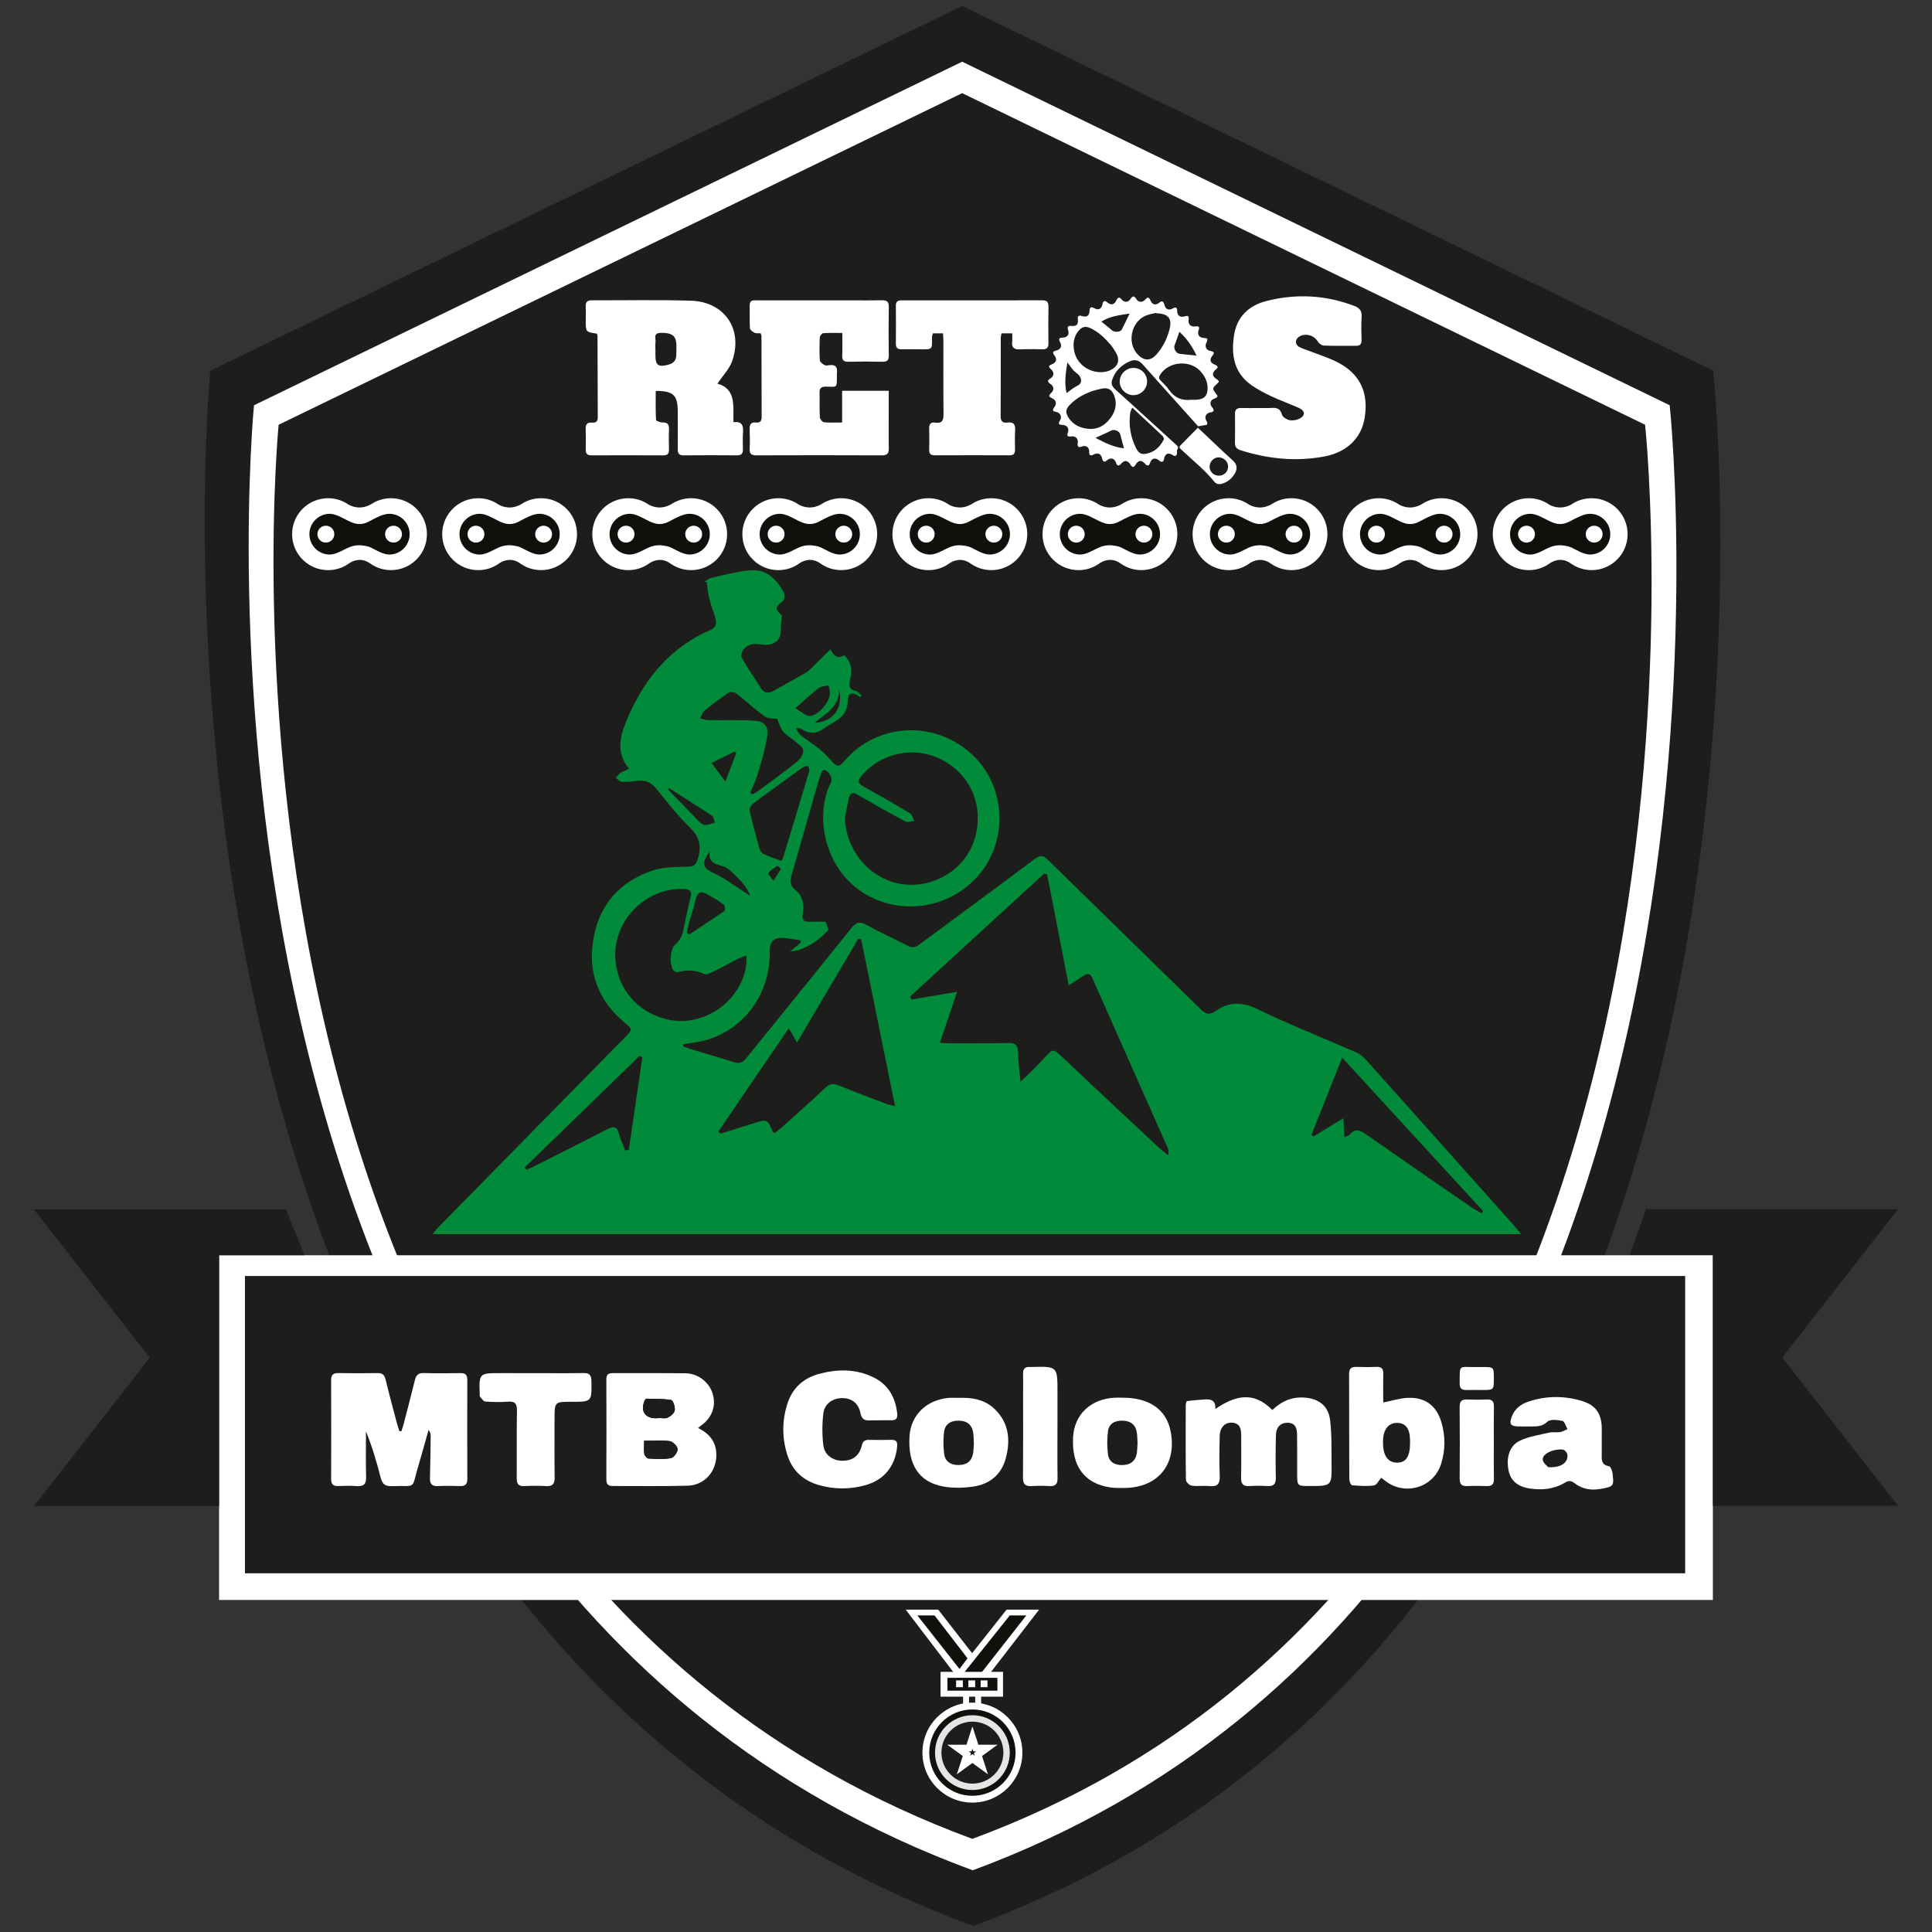 <svg xml:space="preserve" style="enable-background:new 0 0 1080 1080;" viewBox="0 0 1080 1080" y="0px" x="0px" xmlns:xlink="http://www.w3.org/1999/xlink" xmlns="http://www.w3.org/2000/svg" id="Capa_1" version="1.1">
<rect x="0" y="0" width="1080" height="1080" fill="#333333" stroke="none"/>
<style type="text/css">
	.st0{fill:#1D1D1B;}
	.st1{fill:#FFFFFF;}
	.st2{fill:#008A39;}
	.st3{fill:#12100C;}
	.st4{fill:#E6E5E5;}
</style>
<g>
	<path d="M117.59,207.23L537.84,3.35l419.87,203.88c0,0,73.82,688.97-413.62,869.41
		C49.63,894.44,117.59,207.23,117.59,207.23" class="st0"></path>
	<path d="M141.99,226.54L537.86,34.49l395.51,192.05c0,0,69.54,649-389.62,818.97
		C77.97,873.88,141.99,226.54,141.99,226.54" class="st1"></path>
	<path d="M155.76,237.44l382.1-185.37l381.76,185.37c0,0,67.12,626.43-376.07,790.5
		C93.97,862.27,155.76,237.44,155.76,237.44" class="st0"></path>
	<path d="M351.66,429.76c-7.51-9.02-5.07-18.17-1.41-26.99c8.77-21.15,22.11-38.49,43.1-48.92
		c3.33-1.65,7.63-2.15,6.79-7.23c-0.47-2.88-1.85-5.59-2.67-8.42c-0.7-2.39-1.27-4.82-1.73-7.26c-0.34-1.79-0.42-3.63-0.62-5.45
		c-0.44-0.14-0.87-0.28-1.31-0.42c1.32-0.72,2.57-1.81,3.99-2.11c7.31-1.56,14.61-3.66,22.01-4.17c8.97-0.61,14.59,5.3,18.47,12.71
		c0.61,1.16,0.13,3.98-0.84,4.7c-4.1,3.06-4.36,4.29-0.54,7.59c0.33,0.28,0.67,0.54,0.19,0.15c-0.28,3.38-0.75,6-0.65,8.59
		c0.2,5.41-4.07,8.78-10.86,7.74c-4-0.62-7.53-0.45-10.06,2.92c-0.84,1.12-1.53,3.37-0.96,4.34c3.46,5.97,7.24,11.76,11.05,17.51
		c1.62,2.44,4.02,2.66,6.5,1.29c6.19-3.41,12.37-6.84,18.51-10.35c1.1-0.63,2.02-1.62,2.95-2.53c3.43-3.33,6.84-6.7,10.66-10.45
		c1.92,3.91,4.27,5.52,7.64,3.26c4.48,4.06,4.56,8.91,3.28,14.01c-0.79,3.15-0.32,5.3,3.36,6.07c1.18,0.25,2.14,1.59,3.2,2.44
		c-0.24,0.3-0.49,0.61-0.74,0.91c-0.53-0.33-1.06-0.68-1.61-1c-3.32-1.95-5.3-1.08-5.38,2.82c-0.13,5.63-2.79,9.4-7.53,12.05
		c-2.14,1.19-4.19,2.55-6.2,3.94c-4.04,2.81-8.05,2.75-12.12,0.11c-0.47-0.3-1.04-0.45-1.57-0.64c-0.12-0.04-0.28,0.04-1.58,0.26
		c1.03,1.54,1.59,3.02,2.66,3.85c3.39,2.66,7.09,4.93,10.43,7.64c2.44,1.97,4.61,4.29,6.72,6.63c3.11,3.44,4.25,3.55,7.08,0.22
		c18.49-21.82,51.54-23.33,72.44-2.93c19.12,18.66,19.63,51.39-1.1,70.62c-16.5,15.29-41.36,17.89-60.48,5.97
		c-18.08-11.26-26.86-35.24-20.56-56.2c0.5-1.65,1.13-3.3,1.95-4.8c1.46-2.65,0.5-4.66-1.31-6.61c-1.65-1.78-2.93-1.73-3.75,0.68
		c-0.84,2.46-1.69,4.91-2.41,7.41c-4.73,16.51-9.38,33.05-14.15,49.55c-0.95,3.29-1.09,5.72,2.13,8.24
		c4.19,3.29,5.01,8.33,4.08,13.43c-0.61,3.37,0.62,4.49,3.83,4.34c3-0.14,6.01-0.03,8.97-0.03c0.57,1.6,1.07,3,1.59,4.46
		c-5.27,6.42-14.97,12.22-21.34,12.09c2.3-1.92,4.04-3.37,5.77-4.81l-0.04-1.36c-3.87-0.47-7.78-1.5-11.6-1.25
		c-3.82,0.25-5.67,2.72-5.58,7.16c0.52,24.67-15.24,45.32-38.31,50.56c-3.29,0.75-6.66,1.1-10,1.63c-0.05,0.4-0.1,0.8-0.14,1.21
		c1.38,0.51,2.74,1.08,4.15,1.51c8.02,2.42,16.09,4.68,24.05,7.27c3.09,1,4.99,0.43,7.05-2.12c19.57-24.29,39.33-48.42,58.81-72.77
		c2.75-3.43,4.77-3.85,8.56-1.75c7.57,4.2,15.49,7.76,23.19,11.73c2.44,1.25,4.17,0.74,6.27-0.82c21.44-15.94,43-31.7,64.37-47.72
		c3.11-2.33,4.78-2.26,7.53,0.44c28.43,27.92,57.04,55.67,85.47,83.59c2.65,2.61,4.8,3.23,7.81,1.11c7.74-5.47,15.11-5.54,24-1.22
		c18.03,8.77,36.76,16.09,55.13,24.16c2.03,0.89,3.9,2.48,5.4,4.15c27.64,30.87,55.22,61.8,82.8,92.73
		c1.14,1.27,2.17,2.64,3.83,4.66H241.84c1.1-1.38,1.78-2.4,2.62-3.26c35.01-35.65,70.03-71.29,105.06-106.92
		c4.19-4.27,4.2-4.24-0.37-8.06c-14.8-12.38-20.75-28.31-17.39-47.11c3.4-19.09,14.95-32.01,33.34-37.99
		c6.01-1.95,12.77-1.88,19.21-2.05c3.1-0.08,4.45-0.54,5.53-3.7c2.43-7.11,1.58-12.59-4.15-18.15c-6.92-6.7-12.85-14.45-18.98-21.93
		c-2.88-3.52-6.23-4.83-10.64-4.2c-2.85,0.4-5.76,0.67-8.61,0.51c-1.11-0.06-2.14-1.46-3.21-2.25c0.82-0.88,1.51-1.96,2.48-2.61
		C348.02,431.28,349.54,430.76,351.66,429.76 M585.37,488.9c-0.53-0.22-1.05-0.44-1.58-0.66c-25.03,22.96-50.05,45.91-75.08,68.87
		c0.29,0.53,0.57,1.06,0.86,1.59c8.19-1.37,16.38-2.73,25.45-4.25c-3.36,9.92-6.4,18.87-9.63,28.42c2.35,0.14,4.01,0.32,5.68,0.32
		c10.97-0.01,21.94,0.07,32.91-0.15c3.51-0.07,4.87,1.05,5,4.6c0.19,5.25,0.87,10.48,1.45,17c2.43-2.22,4.01-3.54,5.45-5
		c3.43-3.5,6.87-7.01,10.16-10.65c2-2.21,3.45-2.14,5.66-0.05c18.46,17.44,37.03,34.77,55.6,52.1c1.83,1.71,3.83,3.23,5.75,4.84
		c0.42-1.92,0.11-3.24-0.43-4.47c-13.98-31.52-28-63.02-41.94-94.55c-1.23-2.78-2.72-2.92-5.01-1.36c-2.53,1.72-5.17,3.3-8.26,5.26
		C593.27,529.53,589.32,509.21,585.37,488.9z M432.88,633.43c1.39-1.07,2.8-2.01,4.04-3.12c8.16-7.34,16.38-14.61,24.35-22.14
		c2.51-2.37,4.63-2.61,7.7-1.36c8.68,3.55,17.47,6.83,26.24,10.17c1.37,0.52,2.84,0.79,5.14,1.41
		c-6.44-31.74-12.69-62.53-18.94-93.33c-0.56-0.08-1.11-0.16-1.66-0.24c-11.34,19.19-22.68,38.38-34.24,57.95
		c-1.61-2.86-2.77-4.9-4.54-8.03c-13.52,19.83-26.45,38.77-39.37,57.72c0.4,0.41,0.8,0.82,1.2,1.24c6.15-1.92,12.29-3.84,18.44-5.76
		c7.72-2.42,7.71-2.42,10.71,4.63C431.99,632.68,432.15,632.76,432.88,633.43z M472.28,457.25c0.72,20.29,16.79,36.96,36.35,37.34
		c16.92,0.33,32.17-10.73,36.47-26.46c4.76-17.4-2.15-34.25-17.61-42.91c-15.08-8.45-34.43-4.96-45.67,8.21
		c-1.82,2.13-2.89,4.06,0.38,5.9c8.89,5.03,17.8,10.05,26.56,15.31c1.18,0.71,1.52,2.8,2.25,4.25c-1.62,0.17-3.62,1.03-4.81,0.39
		c-9.14-4.89-18.15-10.02-27.12-15.21c-2.51-1.45-3.89-0.62-4.47,1.78C473.66,449.62,473.03,453.45,472.28,457.25z M417.2,534.1
		c-2.16,0.87-3.76,1.38-5.23,2.14c-4.62,2.37-9.17,4.91-13.82,7.21c-1.35,0.67-3.31,1.53-4.42,1.03c-5.01-2.25-9.93-2.44-15.14-0.92
		c-0.71,0.21-2.49-1.11-2.78-2.04c-0.65-2.08-1.1-4.41-0.86-6.55c0.26-2.37,0.69-5.46,2.27-6.78c2.79-2.33,4.1-4.94,4.77-8.31
		c1.21-6.09,2.52-12.16,4.03-18.18c0.8-3.21-0.03-4.49-3.41-4.69c-21.61-1.28-40.38,17.93-38.58,39.61
		c1.37,16.51,12.45,29.27,28.88,33.22c14.6,3.51,30.96-3.43,39.22-16.78C415.56,547.51,417.7,541.54,417.2,534.1z M751.54,635.73
		c1.6-0.81,2.56-1,3.04-1.58c2.95-3.5,5.6-2.48,8.88-0.18c19.48,13.66,39.08,27.14,58.66,40.64c1.91,1.32,3.99,2.39,6,3.57
		c0.31-0.39,0.63-0.78,0.94-1.17c-25.99-28.29-51.97-56.58-78.78-85.77c-6.11,15.36-11.64,29.25-17.17,43.14
		c0.37,0.3,0.75,0.6,1.12,0.91c5.38-3.28,10.76-6.56,16.72-10.2C751.17,629.04,751.33,631.99,751.54,635.73z M349.54,643.09
		c0.65-0.08,1.29-0.16,1.94-0.24c2.54-17.3,5.07-34.61,7.61-51.91c-0.52-0.23-1.05-0.45-1.58-0.68
		c-21.41,20.8-42.83,41.6-64.24,62.4c0.34,0.42,0.68,0.84,1.03,1.25c1.27-0.56,2.57-1.07,3.81-1.7
		c13.77-6.95,27.58-13.85,41.28-20.94c3.4-1.76,5.42-1.85,6.55,2.41C346.79,636.92,348.32,639.97,349.54,643.09z M436.76,481.22
		c0.35-0.57,0.75-1,0.91-1.51c4.91-16.12,9.83-32.24,14.64-48.4c0.28-0.93-0.28-2.12-0.46-3.18c-1.04,0.28-2.28,0.28-3.1,0.87
		c-9.38,6.7-18.73,13.45-27.97,20.34c-1.01,0.76-1.97,2.72-1.71,3.85c1.58,6.98,3.45,13.9,5.38,20.8c0.35,1.25,1.18,2.83,2.23,3.33
		C429.87,478.85,433.28,479.92,436.76,481.22z M419.42,443.16c0.39,0.3,0.78,0.6,1.17,0.9c1.19-0.71,2.45-1.33,3.56-2.15
		c7.3-5.41,14.69-10.7,21.74-16.42c1.74-1.41,3.55-4.6,3.07-6.37c-0.57-2.14-3.49-3.7-5.47-5.42c-1.97-1.71-4.4-3.03-5.95-5.05
		c-1.49-1.94-2.12-4.55-3.12-6.87c-2.9,0.03-5.72-0.3-7.69-1.77c-5.18-3.87-9.92-8.33-15.03-12.3c-1.03-0.8-3.41-1.14-4.37-0.51
		c-4.66,3.11-9.14,6.52-13.48,10.07c-1.2,0.98-1.7,2.8-2.53,4.23c1.55,0.37,3.09,1.04,4.64,1.06c8.62,0.15,17.27-0.24,25.85,0.32
		c5.39,0.35,7.83,3.13,7.09,8.41c-0.96,6.9-3.05,13.66-5.01,20.38C422.76,435.61,420.94,439.34,419.42,443.16z M383.9,521.45
		c0.45,0.31,0.9,0.61,1.35,0.92c6.65-4.38,13.34-8.72,19.87-13.27c0.44-0.31,0.13-2.9-0.57-3.42c-2.99-2.18-6.2-4.1-9.45-5.89
		c-3.52-1.94-5.43-0.74-6.29,3.23c-0.94,4.34-2.44,8.55-3.64,12.83C384.67,517.7,384.32,519.59,383.9,521.45z M444.61,395.91
		c3.26,1.83,5.71,4.35,8.1,4.3c4.6-0.09,10.87-7.52,11.22-12.23c0.12-1.59-0.48-3.23-0.76-4.85c-1.84,0.46-4.07,0.41-5.45,1.47
		C453.63,387.73,449.87,391.31,444.61,395.91z M419.3,500.67c-1.49-5.27-9.64-13.02-12.8-15.27c-3.61-2.57-11.02-1.18-9.75-9.54
		c-4.95,7.47-4.13,9.24,2.95,12.55c5.28,2.47,9.99,6.13,14.95,9.27C415.94,498.49,417.21,499.32,419.3,500.67z M373.9,440.54
		c-0.18,0.23-0.36,0.45-0.54,0.68c4.87,5.04,9.71,10.11,14.63,15.1c1.71,1.74,3.35,3.99,5.47,4.72c1.72,0.59,4.1-0.74,6.19-1.22
		c-0.52-1.29-0.65-3.16-1.61-3.79C390.08,450.74,381.96,445.67,373.9,440.54z M411.56,420.98c-0.34-0.27-0.68-0.53-1.01-0.8
		c-4.09,2.01-8.18,4.01-12.82,6.28c2.58,3.47,4.74,6.37,7.75,10.42C407.84,430.72,409.7,425.85,411.56,420.98z M468.97,385.56
		c0.36,9.69-7.61,13.32-13.5,18.44C465.56,403.77,471.69,395.52,468.97,385.56z M436.54,485.74c-0.63-0.61-1.26-1.21-1.89-1.82
		c-1.78,1.33-3.89,2.42-5.11,4.15c-0.36,0.51,1.8,2.81,2.8,4.28C433.74,490.15,435.14,487.95,436.54,485.74z" class="st2"></path>
	<path d="M194.49,282.04c-0.65-0.37-1.05-0.67-1.15-0.74C193.74,281.51,194.11,281.77,194.49,282.04" class="st2"></path>
	<path d="M218.22,315.26l-0.02,0.02c-0.06-0.05-0.14-0.11-0.21-0.16C218.07,315.18,218.14,315.23,218.22,315.26" class="st2"></path>
	<path d="M194.29,315.28c0.02,0,0.05-0.02,0.06-0.03l-0.03,0.03H194.29z" class="st2"></path>
	<path d="M238.66,298.6c0,11.11-9,20.1-20.1,20.1c-4.16,0-8.02-1.26-11.22-3.43c-0.08-0.03-0.16-0.08-0.22-0.14
		c-5.16-3.88-9.95-1.53-11.76-0.37c-0.37,0.24-0.62,0.43-0.7,0.5c-0.02,0.02-0.05,0.03-0.06,0.03c-3.19,2.18-7.05,3.42-11.19,3.42
		c-11.11,0-20.12-9-20.12-20.1c0-11.11,9.01-20.1,20.12-20.1c3.74,0,7.22,1.02,10.23,2.8c0,0,0.02,0,0.02,0.02
		c0.1,0.06,0.5,0.37,1.15,0.74c0.02,0,0.03,0.01,0.05,0.03c2.24,1.23,7.32,3.12,13.2-0.61c0.1-0.06,0.18-0.11,0.27-0.18
		c0.16-0.1,0.34-0.19,0.5-0.29c2.89-1.6,6.2-2.51,9.75-2.51C229.66,278.49,238.66,287.49,238.66,298.6" class="st1"></path>
	<path d="M228.99,298.59c0,6.3-5.1,11.4-11.38,11.4c-3.45,0-7.51-2.56-10.39-3.95c-1.73-0.83-3.88-1.04-5.98-1.26
		c-0.45,0.03-0.9,0.03-1.34,0.05c-1.45,0.03-3.1,0.48-4.47,1.01c-3.21,1.26-7.37,4.16-11.09,4.16c-6.28,0-11.38-5.1-11.38-11.4
		c0-6.28,5.1-11.38,11.38-11.38c3.45,0,7.51,2.56,10.39,3.95c2.03,0.98,4.17,1.86,6.61,1.76c2.45-0.1,4.01-0.97,5.18-1.57
		c3.08-1.55,7.37-4.14,11.09-4.14C223.89,287.21,228.99,292.31,228.99,298.59" class="st3"></path>
	<path d="M224.7,298.6c0,2.61-2.11,4.72-4.72,4.72s-4.72-2.11-4.72-4.72c0-2.6,2.11-4.72,4.72-4.72
		S224.7,295.99,224.7,298.6" class="st1"></path>
	<path d="M186.88,298.6c0,2.61-2.11,4.72-4.72,4.72s-4.72-2.11-4.72-4.72c0-2.6,2.11-4.72,4.72-4.72
		S186.88,295.99,186.88,298.6" class="st1"></path>
	<path d="M322.56,298.6c0,11.11-9,20.1-20.1,20.1c-4.15,0-8.02-1.26-11.22-3.43c-0.08-0.03-0.16-0.08-0.22-0.14
		c-5.16-3.88-9.95-1.53-11.76-0.37c-0.37,0.24-0.62,0.43-0.7,0.5c-0.02,0.02-0.05,0.03-0.06,0.03c-3.2,2.18-7.05,3.42-11.19,3.42
		c-11.11,0-20.12-9-20.12-20.1c0-11.11,9.01-20.1,20.12-20.1c3.74,0,7.22,1.02,10.23,2.8c0,0,0.02,0,0.02,0.02
		c0.1,0.06,0.5,0.37,1.15,0.74c0.02,0,0.03,0.01,0.05,0.03c2.24,1.23,7.32,3.12,13.2-0.61c0.1-0.06,0.18-0.11,0.27-0.18
		c0.16-0.1,0.34-0.19,0.49-0.29c2.89-1.6,6.2-2.51,9.75-2.51C313.56,278.49,322.56,287.49,322.56,298.6" class="st1"></path>
	<path d="M312.88,298.59c0,6.3-5.1,11.4-11.38,11.4c-3.45,0-7.51-2.56-10.39-3.95c-1.73-0.83-3.88-1.04-5.98-1.26
		c-0.45,0.03-0.9,0.03-1.34,0.05c-1.45,0.03-3.1,0.48-4.47,1.01c-3.21,1.26-7.37,4.16-11.09,4.16c-6.28,0-11.38-5.1-11.38-11.4
		c0-6.28,5.1-11.38,11.38-11.38c3.45,0,7.51,2.56,10.39,3.95c2.03,0.98,4.17,1.86,6.61,1.76c2.45-0.1,4.01-0.97,5.18-1.57
		c3.09-1.55,7.37-4.14,11.09-4.14C307.79,287.21,312.88,292.31,312.88,298.59" class="st3"></path>
	<path d="M308.6,298.6c0,2.61-2.11,4.72-4.72,4.72c-2.61,0-4.72-2.11-4.72-4.72c0-2.6,2.11-4.72,4.72-4.72
		C306.48,293.88,308.6,295.99,308.6,298.6" class="st1"></path>
	<path d="M270.78,298.6c0,2.61-2.11,4.72-4.72,4.72c-2.61,0-4.72-2.11-4.72-4.72c0-2.6,2.11-4.72,4.72-4.72
		C268.66,293.88,270.78,295.99,270.78,298.6" class="st1"></path>
	<path d="M406.46,298.6c0,11.11-9,20.1-20.1,20.1c-4.15,0-8.02-1.26-11.22-3.43c-0.08-0.03-0.16-0.08-0.22-0.14
		c-5.16-3.88-9.96-1.53-11.76-0.37c-0.37,0.24-0.62,0.43-0.7,0.5c-0.02,0.02-0.05,0.03-0.06,0.03c-3.2,2.18-7.05,3.42-11.19,3.42
		c-11.11,0-20.12-9-20.12-20.1c0-11.11,9.01-20.1,20.12-20.1c3.74,0,7.22,1.02,10.23,2.8c0,0,0.02,0,0.02,0.02
		c0.1,0.06,0.5,0.37,1.15,0.74c0.02,0,0.03,0.01,0.05,0.03c2.24,1.23,7.32,3.12,13.2-0.61c0.1-0.06,0.18-0.11,0.27-0.18
		c0.16-0.1,0.34-0.19,0.5-0.29c2.89-1.6,6.2-2.51,9.75-2.51C397.46,278.49,406.46,287.49,406.46,298.6" class="st1"></path>
	<path d="M396.78,298.59c0,6.3-5.1,11.4-11.38,11.4c-3.45,0-7.51-2.56-10.39-3.95c-1.73-0.83-3.88-1.04-5.98-1.26
		c-0.45,0.03-0.9,0.03-1.34,0.05c-1.45,0.03-3.1,0.48-4.48,1.01c-3.21,1.26-7.37,4.16-11.09,4.16c-6.28,0-11.38-5.1-11.38-11.4
		c0-6.28,5.1-11.38,11.38-11.38c3.45,0,7.51,2.56,10.39,3.95c2.03,0.98,4.17,1.86,6.61,1.76c2.45-0.1,4.01-0.97,5.18-1.57
		c3.08-1.55,7.37-4.14,11.09-4.14C391.68,287.21,396.78,292.31,396.78,298.59" class="st3"></path>
	<path d="M392.49,298.6c0,2.61-2.11,4.72-4.72,4.72s-4.72-2.11-4.72-4.72c0-2.6,2.11-4.72,4.72-4.72
		S392.49,295.99,392.49,298.6" class="st1"></path>
	<path d="M354.67,298.6c0,2.61-2.11,4.72-4.72,4.72c-2.61,0-4.72-2.11-4.72-4.72c0-2.6,2.11-4.72,4.72-4.72
		C352.56,293.88,354.67,295.99,354.67,298.6" class="st1"></path>
	<path d="M490.35,298.6c0,11.11-9,20.1-20.1,20.1c-4.16,0-8.02-1.26-11.22-3.43c-0.08-0.03-0.16-0.08-0.22-0.14
		c-5.16-3.88-9.96-1.53-11.76-0.37c-0.37,0.24-0.62,0.43-0.7,0.5c-0.02,0.02-0.05,0.03-0.06,0.03c-3.19,2.18-7.05,3.42-11.19,3.42
		c-11.11,0-20.12-9-20.12-20.1c0-11.11,9.01-20.1,20.12-20.1c3.74,0,7.22,1.02,10.23,2.8c0,0,0.02,0,0.02,0.02
		c0.1,0.06,0.5,0.37,1.15,0.74c0.02,0,0.03,0.01,0.05,0.03c2.24,1.23,7.32,3.12,13.2-0.61c0.1-0.06,0.18-0.11,0.27-0.18
		c0.16-0.1,0.34-0.19,0.5-0.29c2.89-1.6,6.2-2.51,9.75-2.51C481.36,278.49,490.35,287.49,490.35,298.6" class="st1"></path>
	<path d="M480.68,298.59c0,6.3-5.1,11.4-11.38,11.4c-3.45,0-7.51-2.56-10.39-3.95c-1.73-0.83-3.88-1.04-5.98-1.26
		c-0.45,0.03-0.9,0.03-1.34,0.05c-1.45,0.03-3.1,0.48-4.48,1.01c-3.21,1.26-7.37,4.16-11.09,4.16c-6.28,0-11.38-5.1-11.38-11.4
		c0-6.28,5.1-11.38,11.38-11.38c3.45,0,7.51,2.56,10.39,3.95c2.03,0.98,4.17,1.86,6.62,1.76c2.45-0.1,4.01-0.97,5.18-1.57
		c3.09-1.55,7.37-4.14,11.09-4.14C475.58,287.21,480.68,292.31,480.68,298.59" class="st3"></path>
	<path d="M476.39,298.6c0,2.61-2.11,4.72-4.72,4.72c-2.61,0-4.72-2.11-4.72-4.72c0-2.6,2.11-4.72,4.72-4.72
		C474.28,293.88,476.39,295.99,476.39,298.6" class="st1"></path>
	<path d="M438.57,298.6c0,2.61-2.11,4.72-4.72,4.72s-4.72-2.11-4.72-4.72c0-2.6,2.11-4.72,4.72-4.72
		S438.57,295.99,438.57,298.6" class="st1"></path>
	<path d="M574.25,298.6c0,11.11-9,20.1-20.1,20.1c-4.16,0-8.02-1.26-11.22-3.43c-0.08-0.03-0.16-0.08-0.22-0.14
		c-5.16-3.88-9.96-1.53-11.76-0.37c-0.37,0.24-0.62,0.43-0.7,0.5c-0.02,0.02-0.05,0.03-0.07,0.03c-3.2,2.18-7.05,3.42-11.19,3.42
		c-11.11,0-20.12-9-20.12-20.1c0-11.11,9.01-20.1,20.12-20.1c3.74,0,7.22,1.02,10.23,2.8c0,0,0.02,0,0.02,0.02
		c0.1,0.06,0.5,0.37,1.15,0.74c0.02,0,0.03,0.01,0.05,0.03c2.24,1.23,7.32,3.12,13.2-0.61c0.1-0.06,0.18-0.11,0.27-0.18
		c0.16-0.1,0.34-0.19,0.5-0.29c2.89-1.6,6.2-2.51,9.75-2.51C565.25,278.49,574.25,287.49,574.25,298.6" class="st1"></path>
	<path d="M564.57,298.59c0,6.3-5.1,11.4-11.38,11.4c-3.45,0-7.51-2.56-10.39-3.95c-1.73-0.83-3.88-1.04-5.98-1.26
		c-0.45,0.03-0.9,0.03-1.34,0.05c-1.46,0.03-3.1,0.48-4.47,1.01c-3.21,1.26-7.37,4.16-11.09,4.16c-6.28,0-11.38-5.1-11.38-11.4
		c0-6.28,5.1-11.38,11.38-11.38c3.45,0,7.51,2.56,10.39,3.95c2.03,0.98,4.17,1.86,6.61,1.76c2.45-0.1,4.01-0.97,5.18-1.57
		c3.09-1.55,7.37-4.14,11.09-4.14C559.48,287.21,564.57,292.31,564.57,298.59" class="st3"></path>
	<path d="M560.29,298.6c0,2.61-2.11,4.72-4.72,4.72c-2.6,0-4.72-2.11-4.72-4.72c0-2.6,2.11-4.72,4.72-4.72
		C558.18,293.88,560.29,295.99,560.29,298.6" class="st1"></path>
	<path d="M522.47,298.6c0,2.61-2.11,4.72-4.72,4.72c-2.6,0-4.72-2.11-4.72-4.72c0-2.6,2.11-4.72,4.72-4.72
		C520.35,293.88,522.47,295.99,522.47,298.6" class="st1"></path>
	<path d="M658.15,298.6c0,11.11-9,20.1-20.1,20.1c-4.16,0-8.02-1.26-11.22-3.43c-0.08-0.03-0.16-0.08-0.23-0.14
		c-5.16-3.88-9.95-1.53-11.76-0.37c-0.37,0.24-0.62,0.43-0.7,0.5c-0.02,0.02-0.05,0.03-0.06,0.03c-3.2,2.18-7.05,3.42-11.19,3.42
		c-11.11,0-20.12-9-20.12-20.1c0-11.11,9.01-20.1,20.12-20.1c3.74,0,7.22,1.02,10.23,2.8c0,0,0.02,0,0.02,0.02
		c0.1,0.06,0.5,0.37,1.15,0.74c0.01,0,0.03,0.01,0.05,0.03c2.24,1.23,7.32,3.12,13.2-0.61c0.1-0.06,0.18-0.11,0.27-0.18
		c0.16-0.1,0.33-0.19,0.5-0.29c2.89-1.6,6.2-2.51,9.75-2.51C649.15,278.49,658.15,287.49,658.15,298.6" class="st1"></path>
	<path d="M648.47,298.59c0,6.3-5.1,11.4-11.38,11.4c-3.45,0-7.51-2.56-10.39-3.95c-1.73-0.83-3.88-1.04-5.98-1.26
		c-0.45,0.03-0.89,0.03-1.34,0.05c-1.46,0.03-3.1,0.48-4.47,1.01c-3.21,1.26-7.37,4.16-11.09,4.16c-6.28,0-11.38-5.1-11.38-11.4
		c0-6.28,5.1-11.38,11.38-11.38c3.45,0,7.51,2.56,10.39,3.95c2.03,0.98,4.17,1.86,6.61,1.76c2.45-0.1,4.01-0.97,5.18-1.57
		c3.08-1.55,7.37-4.14,11.09-4.14C643.37,287.21,648.47,292.31,648.47,298.59" class="st3"></path>
	<path d="M644.18,298.6c0,2.61-2.11,4.72-4.72,4.72c-2.6,0-4.72-2.11-4.72-4.72c0-2.6,2.11-4.72,4.72-4.72
		C642.07,293.88,644.18,295.99,644.18,298.6" class="st1"></path>
	<path d="M606.36,298.6c0,2.61-2.11,4.72-4.72,4.72c-2.61,0-4.72-2.11-4.72-4.72c0-2.6,2.11-4.72,4.72-4.72
		C604.25,293.88,606.36,295.99,606.36,298.6" class="st1"></path>
	<path d="M742.04,298.6c0,11.11-9,20.1-20.1,20.1c-4.16,0-8.02-1.26-11.22-3.43c-0.08-0.03-0.16-0.08-0.23-0.14
		c-5.16-3.88-9.95-1.53-11.76-0.37c-0.37,0.24-0.62,0.43-0.7,0.5c-0.02,0.02-0.05,0.03-0.06,0.03c-3.2,2.18-7.05,3.42-11.19,3.42
		c-11.11,0-20.12-9-20.12-20.1c0-11.11,9.01-20.1,20.12-20.1c3.74,0,7.22,1.02,10.23,2.8c0,0,0.02,0,0.02,0.02
		c0.1,0.06,0.5,0.37,1.15,0.74c0.02,0,0.03,0.01,0.05,0.03c2.24,1.23,7.32,3.12,13.2-0.61c0.1-0.06,0.18-0.11,0.27-0.18
		c0.16-0.1,0.34-0.19,0.49-0.29c2.89-1.6,6.2-2.51,9.75-2.51C733.05,278.49,742.04,287.49,742.04,298.6" class="st1"></path>
	<path d="M732.37,298.59c0,6.3-5.1,11.4-11.38,11.4c-3.45,0-7.51-2.56-10.39-3.95c-1.73-0.83-3.88-1.04-5.98-1.26
		c-0.45,0.03-0.89,0.03-1.34,0.05c-1.46,0.03-3.1,0.48-4.48,1.01c-3.21,1.26-7.37,4.16-11.09,4.16c-6.28,0-11.38-5.1-11.38-11.4
		c0-6.28,5.1-11.38,11.38-11.38c3.45,0,7.51,2.56,10.39,3.95c2.03,0.98,4.17,1.86,6.61,1.76c2.45-0.1,4.01-0.97,5.18-1.57
		c3.08-1.55,7.37-4.14,11.09-4.14C727.27,287.21,732.37,292.31,732.37,298.59" class="st3"></path>
	<path d="M728.08,298.6c0,2.61-2.11,4.72-4.72,4.72c-2.6,0-4.72-2.11-4.72-4.72c0-2.6,2.11-4.72,4.72-4.72
		C725.97,293.88,728.08,295.99,728.08,298.6" class="st1"></path>
	<path d="M690.26,298.6c0,2.61-2.11,4.72-4.72,4.72c-2.6,0-4.72-2.11-4.72-4.72c0-2.6,2.11-4.72,4.72-4.72
		C688.15,293.88,690.26,295.99,690.26,298.6" class="st1"></path>
	<path d="M825.94,298.6c0,11.11-9,20.1-20.1,20.1c-4.16,0-8.02-1.26-11.22-3.43c-0.08-0.03-0.16-0.08-0.22-0.14
		c-5.16-3.88-9.96-1.53-11.76-0.37c-0.37,0.24-0.62,0.43-0.7,0.5c-0.02,0.02-0.05,0.03-0.06,0.03c-3.2,2.18-7.05,3.42-11.19,3.42
		c-11.11,0-20.12-9-20.12-20.1c0-11.11,9.01-20.1,20.12-20.1c3.74,0,7.22,1.02,10.23,2.8c0,0,0.02,0,0.02,0.02
		c0.1,0.06,0.5,0.37,1.15,0.74c0.01,0,0.03,0.01,0.05,0.03c2.24,1.23,7.32,3.12,13.2-0.61c0.1-0.06,0.18-0.11,0.27-0.18
		c0.16-0.1,0.33-0.19,0.5-0.29c2.89-1.6,6.2-2.51,9.75-2.51C816.94,278.49,825.94,287.49,825.94,298.6" class="st1"></path>
	<path d="M816.27,298.59c0,6.3-5.1,11.4-11.38,11.4c-3.45,0-7.51-2.56-10.39-3.95c-1.73-0.83-3.88-1.04-5.98-1.26
		c-0.45,0.03-0.9,0.03-1.34,0.05c-1.46,0.03-3.1,0.48-4.47,1.01c-3.21,1.26-7.37,4.16-11.09,4.16c-6.28,0-11.38-5.1-11.38-11.4
		c0-6.28,5.1-11.38,11.38-11.38c3.45,0,7.51,2.56,10.39,3.95c2.03,0.98,4.17,1.86,6.61,1.76c2.45-0.1,4.01-0.97,5.18-1.57
		c3.08-1.55,7.37-4.14,11.09-4.14C811.17,287.21,816.27,292.31,816.27,298.59" class="st3"></path>
	<path d="M811.98,298.6c0,2.61-2.11,4.72-4.72,4.72c-2.61,0-4.72-2.11-4.72-4.72c0-2.6,2.11-4.72,4.72-4.72
		C809.87,293.88,811.98,295.99,811.98,298.6" class="st1"></path>
	<path d="M774.16,298.6c0,2.61-2.11,4.72-4.72,4.72c-2.6,0-4.72-2.11-4.72-4.72c0-2.6,2.11-4.72,4.72-4.72
		C772.04,293.88,774.16,295.99,774.16,298.6" class="st1"></path>
	<path d="M909.84,298.6c0,11.11-9,20.1-20.1,20.1c-4.15,0-8.02-1.26-11.22-3.43c-0.08-0.03-0.16-0.08-0.22-0.14
		c-5.16-3.88-9.96-1.53-11.76-0.37c-0.37,0.24-0.63,0.43-0.7,0.5c-0.02,0.02-0.05,0.03-0.07,0.03c-3.2,2.18-7.05,3.42-11.19,3.42
		c-11.11,0-20.12-9-20.12-20.1c0-11.11,9.01-20.1,20.12-20.1c3.74,0,7.22,1.02,10.23,2.8c0,0,0.01,0,0.01,0.02
		c0.1,0.06,0.5,0.37,1.15,0.74c0.02,0,0.03,0.01,0.05,0.03c2.24,1.23,7.32,3.12,13.2-0.61c0.1-0.06,0.18-0.11,0.27-0.18
		c0.16-0.1,0.34-0.19,0.5-0.29c2.89-1.6,6.2-2.51,9.75-2.51C900.84,278.49,909.84,287.49,909.84,298.6" class="st1"></path>
	<path d="M900.16,298.59c0,6.3-5.1,11.4-11.38,11.4c-3.45,0-7.51-2.56-10.39-3.95c-1.73-0.83-3.88-1.04-5.98-1.26
		c-0.45,0.03-0.89,0.03-1.34,0.05c-1.46,0.03-3.1,0.48-4.48,1.01c-3.21,1.26-7.36,4.16-11.09,4.16c-6.28,0-11.38-5.1-11.38-11.4
		c0-6.28,5.1-11.38,11.38-11.38c3.45,0,7.51,2.56,10.39,3.95c2.03,0.98,4.17,1.86,6.61,1.76c2.45-0.1,4.01-0.97,5.18-1.57
		c3.08-1.55,7.37-4.14,11.09-4.14C895.06,287.21,900.16,292.31,900.16,298.59" class="st3"></path>
	<path d="M895.87,298.6c0,2.61-2.11,4.72-4.72,4.72c-2.61,0-4.72-2.11-4.72-4.72c0-2.6,2.11-4.72,4.72-4.72
		C893.76,293.88,895.87,295.99,895.87,298.6" class="st1"></path>
	<path d="M858.05,298.6c0,2.61-2.11,4.72-4.72,4.72c-2.6,0-4.72-2.11-4.72-4.72c0-2.6,2.11-4.72,4.72-4.72
		C855.94,293.88,858.05,295.99,858.05,298.6" class="st1"></path>
	<rect height="192.7" width="835.05" class="st1" y="701.7" x="122.46"></rect>
	<rect height="166.19" width="805.09" class="st0" y="713.29" x="136.93"></rect>
	<path d="M224.37,800.05c0.43-1.36,0.93-2.7,1.29-4.07c2.11-8.12,4.24-16.23,6.24-24.38c0.66-2.71,1.78-4.16,4.93-4.06
		c6.86,0.22,13.73,0.14,20.59,0.04c2.71-0.04,3.82,0.95,3.81,3.73c-0.06,18.45-0.06,36.91,0.01,55.37c0.01,2.94-1.09,4.14-4.04,4.04
		c-4.11-0.14-8.24-0.18-12.35,0.02c-3.41,0.16-4.61-1.24-4.5-4.57c0.25-7.77,0.3-15.54,0.4-23.32c0.01-1.12-0.15-2.25-1.18-3.52
		c-1.88,6.66-3.68,13.35-5.67,19.97c-4.19,13.96-0.53,10.9-14.87,11.47c-3.85,0.15-5.36-1.33-6.25-4.87
		c-2.2-8.67-4.75-17.25-8.19-25.71c0,8.45-0.17,16.9,0.07,25.34c0.12,4.03-1.26,5.52-5.26,5.21c-3.49-0.28-7.01-0.14-10.52-0.04
		c-2.74,0.07-3.78-1.15-3.77-3.85c0.06-18.46,0.08-36.91-0.01-55.37c-0.01-3.06,1.28-3.96,4.13-3.91c7.32,0.11,14.64,0.12,21.96,0
		c2.64-0.04,3.74,1.07,4.35,3.56c1.98,8.15,4.17,16.25,6.31,24.36c0.41,1.54,0.95,3.04,1.43,4.56H224.37z" class="st1"></path>
	<path d="M390.21,798.27c6.68,3.24,10.16,7.98,10.23,14.95c0.09,9.25-6.54,17-15.92,17.28
		c-14,0.43-28.02,0.13-42.03,0.18c-2.48,0.01-3.54-0.96-3.53-3.53c0.06-18.73,0.06-37.47,0-56.2c-0.01-2.7,1.23-3.37,3.62-3.36
		c13.55,0.05,27.11-0.09,40.66,0.09c6.98,0.09,13.16,4.97,15.11,11.3c2.08,6.74-0.19,13.29-6.1,17.66
		C391.77,796.99,391.32,797.38,390.21,798.27 M360.07,805.4c0,2.86-0.24,5.14,0.1,7.32c0.16,1,1.41,2.56,2.24,2.6
		c4.22,0.24,8.56,0.54,12.67-0.21c1.6-0.29,3.79-3.35,3.71-5.05c-0.08-1.62-2.61-4.2-4.34-4.44
		C370,804.97,365.41,805.4,360.07,805.4z M367.82,792.79c0-0.05,0-0.1,0-0.15c1.82,0,3.89,0.55,5.39-0.14
		c1.68-0.78,3.74-2.53,3.99-4.12c0.29-1.85-0.92-5.54-1.97-5.73c-4.52-0.81-9.23-0.67-13.87-0.76c-0.36-0.01-0.88,0.77-1.09,1.28
		c-2.34,5.55,0.29,9.63,6.18,9.63C366.91,792.79,367.36,792.79,367.82,792.79z" class="st1"></path>
	<path d="M711.24,788.2c4.99-4.79,10.58-7.32,17.44-6.97c8.22,0.41,13.88,4.42,14.86,12.65
		c0.97,8.13,0.74,16.41,0.81,24.63c0.11,12.18,0.03,12.18-12.3,12.18c-6.93,0-6.93,0-6.93-7.01c0-7.16,0.04-14.33-0.04-21.49
		c-0.04-3.61-0.78-6.85-5.42-6.87c-3.74-0.02-6.3,2.48-6.41,6.83c-0.2,7.92-0.23,15.85-0.05,23.77c0.08,3.54-1.11,5.03-4.73,4.8
		c-3.34-0.21-6.71-0.22-10.05,0c-3.71,0.25-4.72-1.42-4.64-4.87c0.18-7.77,0.06-15.55,0.05-23.32c0-3.58-0.46-6.9-5.04-7.23
		c-3.96-0.28-6.83,2.55-6.96,7.34c-0.2,7.46-0.29,14.95,0.01,22.4c0.17,4.36-1.17,6.14-5.65,5.69c-3.32-0.33-6.74,0.21-10.03-0.24
		c-1.24-0.17-3.19-2.04-3.21-3.17c-0.22-13.87-0.15-27.74-0.11-41.61c0-0.86,0.33-2.42,0.68-2.47c3.1-0.45,6.24-0.67,9.38-0.9
		c3.43-0.25,6.66-0.15,6.54,5.27C690.25,780.2,700.71,777.41,711.24,788.2" class="st1"></path>
	<path d="M491.35,793.98c-1.68,0-3.36-0.09-5.03,0.02c-2.99,0.19-4.65-0.66-5.31-4.04c-1.1-5.63-5.05-8.5-10.36-8.41
		c-5.25,0.09-9.73,3.16-10.39,8.52c-0.71,5.83-0.72,11.88-0.04,17.71c0.64,5.54,5.24,8.75,10.65,8.78
		c5.71,0.04,9.45-2.66,10.86-8.43c0.6-2.44,1.68-3.29,4.03-3.24c4.11,0.08,8.23,0.09,12.34-0.01c2.77-0.06,3.7,0.92,3.41,3.82
		c-1.08,10.92-7.31,18.72-18.06,21.62c-8.54,2.3-17.21,2.29-25.73-0.17c-8.61-2.48-14.71-7.9-17.51-16.55
		c-3.09-9.55-3.12-19.22-0.1-28.77c2.78-8.81,8.94-14.46,17.79-16.83c10.25-2.75,20.52-2.86,30.31,1.91
		c8.44,4.11,12.4,11.31,13.35,20.43c0.27,2.62-0.84,3.65-3.34,3.6c-2.28-0.05-4.57-0.01-6.85-0.01V793.98z" class="st1"></path>
	<path d="M773.23,783.98c5.28-1.02,9.64-2.45,14.05-2.59c9.61-0.3,15.82,4.52,18.51,13.79
		c2.22,7.65,2.2,15.38-0.15,22.99c-4.1,13.3-19.95,18.24-31.1,9.78c-0.84-0.64-1.68-1.27-2.45-1.85c-1.41,1.57-2.57,4.07-4.04,4.27
		c-4.03,0.53-8.19,0.24-12.27-0.11c-0.62-0.05-1.5-2.16-1.51-3.32c-0.1-19.65-0.04-39.3-0.11-58.96c-0.01-3.06,1.38-3.98,4.19-3.88
		c3.65,0.13,7.32,0.16,10.97-0.01c3.02-0.15,4.03,1.1,3.95,4.02C773.13,773.56,773.23,779,773.23,783.98 M788.22,806.8
		c0-0.61,0.01-1.22,0-1.83c-0.12-6.47-2.5-9.58-7.31-9.57c-4.63,0.01-7.52,3.52-7.77,9.43c-0.03,0.61-0.02,1.22-0.02,1.83
		c0.02,7.01,2.7,10.85,7.65,10.97C785.84,817.76,788.18,814.36,788.22,806.8z" class="st1"></path>
	<path d="M895.38,805.5c0,2.75,0.06,5.49-0.02,8.23c-0.08,3,0.31,5.3,4.11,5.91c0.94,0.15,1.97,3.01,2.02,4.65
		c0.09,2.51,1.4,6.03-2.3,7.06c-6.47,1.81-13.06,2.28-18.79-2.1c-2.03-1.55-3.34-1.81-5.56-0.46c-6.14,3.73-12.93,4.34-19.89,3.25
		c-6.67-1.04-10.51-4.44-11.64-9.97c-1.47-7.22,0.44-13.92,6.31-16.71c5.08-2.42,10.94-3.25,16.52-4.55
		c1.89-0.44,3.98,0.07,5.92-0.25c1.45-0.24,2.79-1.1,4.18-1.68c-0.93-1.6-1.62-4.32-2.82-4.58c-2.75-0.58-6.84-1.08-8.43,0.44
		c-2.79,2.68-5.58,2.62-8.72,2.65c-2.59,0.02-5.18,0.05-7.78-0.02c-4.01-0.11-4.86-1.31-3.53-5.13c1.58-4.53,5.05-7.27,9.39-8.72
		c9.97-3.35,20.13-3.37,30.13-0.32c7.69,2.34,10.88,7.29,10.92,15.43C895.39,800.93,895.38,803.21,895.38,805.5 M865.48,820.17
		c6.97,0.38,10.88-2.35,10.77-6.62c-0.03-1.13-1.47-3.08-2.43-3.2c-5.66-0.66-11.95,2.54-11.4,5.78
		C862.72,817.94,864.88,819.43,865.48,820.17z" class="st1"></path>
	<path d="M299.52,767.6c8.85,0,17.7,0.11,26.54-0.06c3.36-0.06,4.49,1.08,4.55,4.47c0.18,11.59,0.29,11.59-11.04,11.59
		c-9.58,0-9.58,0-9.58,9.8c0,10.83-0.1,21.66,0.06,32.49c0.05,3.48-0.99,5.05-4.68,4.84c-4.11-0.24-8.24-0.19-12.35-0.01
		c-3.27,0.15-4.2-1.28-4.17-4.35c0.1-12.66-0.09-25.32,0.12-37.98c0.06-3.84-1.17-5.11-4.95-4.85c-4.25,0.29-8.55,0.25-12.8-0.08
		c-1.07-0.08-2.03-1.79-2.99-2.81c-0.15-0.16-0.02-0.59-0.04-0.9c-0.45-12.16-0.45-12.16,11.67-12.16
		C286.4,767.6,292.96,767.6,299.52,767.6" class="st1"></path>
	<path d="M535.71,781.41c7.68-0.31,15,0.92,20.67,6.59c7.73,7.73,8.51,17.28,5.85,27.19c-2.45,9.13-9,14.5-18.18,15.81
		c-5.48,0.78-11.32,0.96-16.74-0.03c-13.69-2.5-19.93-12.32-18.88-28.24c0.77-11.66,9.41-20.13,21.8-21.29
		C532.04,781.27,533.89,781.41,535.71,781.41 M544.4,806.86c-0.11-1.97-0.08-3.97-0.37-5.92c-0.66-4.4-3.3-6.62-7.78-6.78
		c-4.75-0.17-8.03,1.96-8.53,6.39c-0.46,4.04-0.46,8.23,0.08,12.26c0.58,4.27,3.75,6.26,8.28,6.15c4.53-0.11,7.18-2.26,7.91-6.64
		C544.29,810.53,544.27,808.69,544.4,806.86z" class="st1"></path>
	<path d="M627.42,781.32c15.02-0.06,24.59,6.61,26.96,18.74c3.62,18.53-7.01,31.59-25.88,31.72
		c-2.58,0.02-5.2,0.07-7.75-0.3c-14.54-2.09-21.77-11.88-20.89-28.09c0.69-12.76,9.89-21.43,23.44-22.08
		C624.68,781.26,626.05,781.32,627.42,781.32 M635.9,806.62c-0.13-2-0.13-3.99-0.42-5.93c-0.64-4.27-3.38-6.27-7.54-6.52
		c-4.58-0.28-8,1.63-8.55,5.75c-0.57,4.32-0.58,8.83-0.02,13.15c0.55,4.19,3.93,6.14,8.45,5.9c4.16-0.22,6.93-2.19,7.63-6.44
		C635.77,810.58,635.76,808.58,635.9,806.62z" class="st1"></path>
	<path d="M591.13,797.4c0,9.6-0.1,19.2,0.05,28.8c0.05,3.35-1.1,4.73-4.5,4.53c-3.34-0.2-6.71-0.21-10.05,0
		c-3.59,0.23-4.8-1.18-4.77-4.76c0.13-15.85,0.06-31.69,0.06-47.54c0-3.5,0.09-7.01-0.01-10.51c-0.08-2.74,1.11-3.96,3.81-3.78
		c0.3,0.02,0.61,0,0.91,0c14.51-0.35,14.51-0.35,14.51,14.07C591.14,784.6,591.14,791,591.13,797.4" class="st1"></path>
	<path d="M835.06,806.55c0,6.71-0.09,13.42,0.04,20.13c0.06,2.94-1.02,4.16-3.99,4.04c-3.65-0.15-7.32-0.16-10.98,0.01
		c-3.25,0.15-4.2-1.28-4.17-4.37c0.11-13.27,0.11-26.53-0.01-39.8c-0.03-3.19,1.12-4.39,4.27-4.24c3.65,0.17,7.32,0.17,10.98,0.01
		c3.06-0.14,3.96,1.24,3.91,4.1C834.98,793.13,835.06,799.84,835.06,806.55" class="st1"></path>
	<path d="M825.7,764.18c1.07,0,2.13,0,3.19,0c6.18,0.02,6.18,0.02,6.17,6.36c0,6.47,0,6.47-6.5,6.48
		c-2.89,0.01-5.78-0.09-8.67,0.01c-2.6,0.09-3.94-0.77-3.92-3.63C816.06,762.15,815.14,764.41,825.7,764.18" class="st1"></path>
	<path d="M360.07,805.4c5.34,0,9.93-0.42,14.38,0.21c1.73,0.25,4.26,2.83,4.34,4.44c0.08,1.7-2.11,4.76-3.71,5.05
		c-4.1,0.75-8.44,0.45-12.67,0.21c-0.83-0.05-2.08-1.6-2.24-2.6C359.84,810.54,360.07,808.26,360.07,805.4" class="st0"></path>
	<path d="M367.82,792.79c-0.46,0-0.91,0-1.37,0c-5.9,0-8.53-4.08-6.18-9.63c0.21-0.51,0.73-1.29,1.09-1.28
		c4.64,0.09,9.34-0.05,13.87,0.76c1.05,0.19,2.26,3.88,1.97,5.73c-0.25,1.59-2.31,3.35-3.99,4.12c-1.5,0.69-3.57,0.14-5.39,0.14
		C367.82,792.69,367.82,792.74,367.82,792.79" class="st0"></path>
	<path d="M669.75,238.31c-4.63-5.17-9.45-10.55-14.27-15.93c-5.57-6.22-11.14-12.45-16.72-18.67
		c-2.2-2.46-4.47-3.02-7.54-1.58c-3.86,1.81-7.02,4.5-8.81,8.43c-1.47,3.22-1.52,4.84,1.24,7.31c11.28,10.1,22.4,20.37,33.6,30.56
		c0.92,0.84,1.82,1.47,0.84,2.92c-0.35,0.51,0,1.47-0.13,2.19c-0.09,0.47-0.38,1.04-0.76,1.27c-0.29,0.18-0.95,0.03-1.28-0.2
		c-2.87-1.96-4.79-1.11-5.3,2.33c-0.07,0.45-0.49,1.06-0.88,1.18c-0.4,0.13-1.09-0.1-1.43-0.41c-2.47-2.25-4.67-1.68-5.57,1.46
		c-0.12,0.42-0.63,0.96-1.01,1.02c-0.42,0.06-1.07-0.25-1.36-0.61c-2.15-2.7-4.17-2.49-5.83,0.62c-0.2,0.37-0.71,0.83-1.05,0.81
		c-0.44-0.03-1.03-0.4-1.25-0.79c-1.72-3.09-3.73-3.3-5.91-0.61c-0.28,0.35-0.94,0.67-1.33,0.58c-0.39-0.09-0.84-0.65-0.97-1.09
		c-0.93-3.04-3.12-3.66-5.53-1.55c-0.36,0.31-1.08,0.65-1.39,0.49c-0.44-0.22-0.84-0.86-0.92-1.38c-0.51-3.02-2.55-3.98-5.15-2.41
		c-0.45,0.27-1.26,0.42-1.62,0.19c-0.37-0.23-0.55-1.02-0.53-1.55c0.13-2.93-1.76-4.26-4.49-3.17c-0.49,0.2-1.38,0.28-1.62,0
		c-0.35-0.39-0.49-1.2-0.37-1.77c0.57-2.77-1.14-4.46-4-3.95c-0.53,0.1-1.33,0-1.62-0.34c-0.26-0.3-0.14-1.12,0.06-1.61
		c1.03-2.44-0.23-4.44-2.91-4.52c-2.21-0.07-2.52-0.61-1.39-2.47c1.27-2.1,0.17-4.4-2.27-4.81c-0.6-0.1-1.6-0.42-1.64-0.73
		c-0.07-0.59,0.28-1.37,0.7-1.87c1.61-1.92,1.01-4.19-1.39-5.12c-0.56-0.22-1.32-0.67-1.41-1.13c-0.09-0.45,0.45-1.17,0.9-1.56
		c2.02-1.75,1.8-3.99-0.5-5.38c-0.5-0.3-1.05-0.93-1.1-1.46c-0.04-0.39,0.6-1,1.07-1.28c2.42-1.41,2.62-3.62,0.44-5.47
		c-1.36-1.16-1.19-1.93,0.55-2.56c2.72-0.99,3.21-3.03,1.33-5.26c-0.34-0.41-0.66-1.16-0.51-1.57c0.16-0.41,0.89-0.72,1.43-0.83
		c2.8-0.57,3.75-2.52,2.34-4.98c-0.86-1.51-0.4-2.27,1.38-2.3c2.95-0.05,4.12-1.87,3.09-4.66c-0.16-0.44-0.17-1.15,0.09-1.47
		c0.27-0.33,0.96-0.52,1.43-0.46c3.32,0.46,4.5-0.72,4.01-4.09c-0.18-1.25,0.64-1.91,1.9-1.5c3.23,1.03,4.68,0.01,4.69-3.3
		c0-1.3,0.97-1.87,2.1-1.24c2.95,1.65,4.56,0.93,5.2-2.32c0.29-1.45,1.26-1.79,2.37-0.85c2.43,2.06,4.25,1.58,5.5-1.37
		c0.2-0.48,0.76-1.01,1.24-1.12c0.35-0.08,0.96,0.39,1.26,0.78c1.82,2.26,4.09,2.04,5.56-0.51c0.25-0.44,0.9-0.91,1.35-0.91
		c0.43,0,1.01,0.53,1.25,0.98c1.32,2.49,3.78,2.69,5.58,0.44c0.31-0.38,0.93-0.87,1.27-0.77c0.47,0.13,0.99,0.68,1.17,1.17
		c1.12,2.93,3.15,3.45,5.47,1.38c0.34-0.3,1.05-0.57,1.37-0.41c0.45,0.23,0.91,0.82,1.01,1.33c0.6,3.17,2.55,4.04,5.24,2.32
		c0.38-0.24,1.14-0.37,1.42-0.15c0.38,0.29,0.67,0.98,0.63,1.47c-0.19,2.82,1.63,4.25,4.29,3.33c0.57-0.2,1.55-0.34,1.81-0.05
		c0.36,0.43,0.39,1.3,0.28,1.94c-0.43,2.57,1.34,4.27,3.9,3.74c0.57-0.12,1.37-0.03,1.8,0.3c0.26,0.21,0.16,1.12-0.04,1.62
		c-1.05,2.6,0.25,4.56,3.02,4.56c0.61,0,1.64,0.18,1.73,0.5c0.17,0.58-0.09,1.38-0.4,1.97c-1.27,2.35-0.05,4.61,2.61,4.87
		c0.51,0.05,1.18,0.4,1.41,0.81c0.17,0.31-0.13,1.06-0.44,1.41c-2.23,2.5-1.68,4.44,1.56,5.58c0.44,0.16,0.92,0.64,1.05,1.07
		c0.09,0.29-0.32,0.88-0.65,1.13c-2.74,2.09-2.57,4.21,0.45,5.9c0.41,0.23,0.93,0.84,0.87,1.18c-0.08,0.46-0.7,0.81-1.06,1.23
		c-0.74,0.86-1.95,1.69-2.04,2.62c-0.09,0.92,0.96,1.95,1.53,2.93c0.29,0.49,0.9,0.98,0.84,1.41c-0.05,0.41-0.71,0.91-1.21,1.07
		c-3.05,0.97-3.61,3.12-1.46,5.51c0.35,0.38,0.61,1.17,0.45,1.58c-0.15,0.4-0.9,0.73-1.42,0.78c-2.79,0.28-3.95,2.6-2.47,4.99
		c0.31,0.5,0.57,1.33,0.35,1.76c-0.18,0.36-1.08,0.38-1.68,0.49C672.19,237.92,671.17,238.07,669.75,238.31 M609.17,239.78
		c4.37,0.17,7.86-1.71,10.6-4.87c3.57-4.11,5.09-8.82,2.94-14.13c-1.25-3.09-3.59-4.24-6.82-3.54c-2.08,0.45-4.18,0.94-6.16,1.69
		c-4.44,1.68-8.52,4.02-11.82,7.51c-2.21,2.34-2.4,4.07-0.75,6.77C599.9,237.68,604.15,239.46,609.17,239.78z M600.14,192.25
		c-0.26,13.17,12.55,17.99,19.95,14.93c4.88-2.01,6.3-5.69,3.64-10.2c-0.95-1.62-1.98-3.23-3.21-4.63c-3.1-3.56-6.53-6.8-10.85-8.87
		c-2.94-1.4-4.93-0.85-6.95,1.71C600.84,187.55,600.2,190.33,600.14,192.25z M646.42,175.15c-0.02-0.09-0.04-0.17-0.06-0.26
		c-1.76,0.43-3.57,0.7-5.26,1.31c-8.81,3.19-11.5,15.57-4.86,22.19c3.52,3.51,7.08,3.38,10.33-0.34c3.55-4.06,5.85-8.77,7.2-13.93
		c1.53-5.85-0.53-8.58-6.6-8.96C646.93,175.13,646.67,175.15,646.42,175.15z M665.8,223.46c1.13,0,2.27,0.09,3.39-0.02
		c4.1-0.37,5.81-2.26,5.87-6.34c0.05-3.45-1.34-6.33-3.44-8.95c-5.8-7.2-18.21-6.45-23.12,1.37c-0.8,1.27-0.75,2.21,0.35,3.29
		c1.65,1.63,3.35,3.27,4.67,5.16C656.55,222.33,660.6,224.11,665.8,223.46z M632.95,227.85c-0.44,0.97-0.72,1.51-0.92,2.08
		c-0.15,0.41-0.22,0.85-0.28,1.29c-0.88,6.8,0.31,13.26,3.36,19.36c1.44,2.89,3.02,3.62,5.96,2.99c4.52-0.96,7.47-3.93,9.5-7.89
		c0.23-0.44-0.24-1.54-0.72-1.99c-4.09-3.9-8.25-7.73-12.38-11.58C636.07,230.79,634.67,229.47,632.95,227.85z M668.88,198.79
		c-2.31-4.97-5.35-9.5-9.6-13.32c-0.96,2.71-1.74,5.15-2.68,7.52c-0.72,1.82,0.86,4.61,2.83,4.81
		C662.52,198.11,665.6,198.45,668.88,198.79z M631.45,175.29c-5.44,0.84-10.91,1.43-15.77,4.49c2.1,1.71,4.12,3.27,6.03,4.95
		c1.27,1.11,4.59,0.95,5.37-0.52C628.58,181.36,629.92,178.43,631.45,175.29z M596.68,202.58c-0.93,5.92-1.83,11.38-0.47,17.15
		c2.09-1.46,3.82-2.96,5.79-3.95c1.75-0.88,2.68-1.95,2.24-3.86c-0.19-0.81-0.62-1.65-1.18-2.25c-0.93-1-2.16-1.73-3.07-2.74
		C598.89,205.7,597.97,204.3,596.68,202.58z M628.32,250.6c-0.76-2.83-1.51-5.27-2.07-7.76c-0.43-1.9-3.43-3.07-5.15-2.14
		c-2.4,1.31-4.95,2.32-7.44,3.47c-0.31,0.14-0.61,0.29-1.28,0.61C617.6,247.44,622.43,250.02,628.32,250.6z" class="st1"></path>
	<path d="M669.62,239.08c3.92,3.72,7.55,7.18,11.2,10.61c2.74,2.57,5.48,5.14,8.27,7.65c2.28,2.05,2.82,4.34,1.34,7.05
		c-1.56,2.86-3.88,4.9-7.01,5.92c-1.72,0.56-3.42,0.47-4.64-1.05c-5.33-6.65-12.04-11.87-18.18-17.7c-1.69-1.61-1.7-1.6,0-3.32
		C663.68,245.12,666.75,242,669.62,239.08 M686.52,260.82c-0.03-2.87-2.43-5.16-5.4-5.14c-2.65,0.02-4.95,2.42-4.95,5.17
		c0,2.85,2.25,5.05,5.19,5.06C684.24,265.92,686.54,263.64,686.52,260.82z" class="st1"></path>
	<path d="M633.77,205.68c4.2,0.08,7.48,3.43,7.46,7.61c-0.03,4.21-3.52,7.65-7.72,7.61c-4.19-0.04-7.69-3.6-7.6-7.73
		C626,209.02,629.58,205.6,633.77,205.68" class="st1"></path>
	<path d="M333.65,186.51c-6.21-0.92-6.21-0.92-6.21-7.24c0-2.68,0.08-5.36-0.01-8.04c-0.07-2.35,0.84-3.37,3.32-3.36
		c18.49,0.08,37-0.35,55.48,0.22c18.81,0.59,29.25,15.94,23.08,33.68c-1.57,4.52-5.32,8.29-8.26,12.7
		c10.6,2.89,8.74,12.58,8.95,21.52c5.36-0.62,5.58,2.51,5.33,6.23c-0.2,2.93-0.09,5.89-0.03,8.84c0.05,2.25-0.65,3.49-3.22,3.47
		c-9.99-0.08-19.98-0.08-29.97,0.01c-2.55,0.02-3.26-1.11-3.25-3.4c0.06-7.1,0.03-14.2,0-21.3c-0.04-8.97-2.49-11.34-12.31-11.31
		c0,5.37-0.11,10.78,0.16,16.17c0.03,0.57,2.32,1.47,3.55,1.45c2.83-0.05,3.85,1.02,3.72,3.79c-0.17,3.74-0.11,7.5-0.02,11.25
		c0.06,2.32-0.72,3.38-3.26,3.36c-13.36-0.08-26.73-0.06-40.1-0.01c-2.24,0.01-3.2-0.87-3.17-3.08c0.06-3.88,0.11-7.77-0.03-11.65
		c-0.09-2.55,0.8-3.81,3.47-3.56c2.09,0.19,3.3-0.5,3.29-2.87c-0.08-15.27-0.1-30.54-0.15-45.81
		C334.02,187.29,333.85,187.04,333.65,186.51 M366.38,195.2c0,1.07,0,2.14,0,3.21c0.01,5.81,1.58,6.98,7.26,5.45
		c2.62-0.71,4.29-2.24,4.39-5.04c0.09-2.4,0.2-4.83-0.01-7.21c-0.38-4.2-3.03-5.67-8.64-5.54c-4.6,0.1-2.56,3.43-2.96,5.53
		C366.21,192.76,366.39,193.99,366.38,195.2z" class="st1"></path>
	<path d="M425.19,186.27c-1.27-0.06-2.49,0.18-3.37-0.25c-1.06-0.52-2.53-1.58-2.59-2.48
		c-0.27-4.27-0.07-8.57-0.14-12.85c-0.05-3.19,2.18-2.79,4.19-2.79c17.55,0,35.09,0,52.64,0c5.67,0,11.34,0.09,17.01-0.04
		c2.68-0.06,3.95,0.67,3.91,3.59c-0.13,9.11-0.11,18.22-0.01,27.32c0.03,2.61-0.89,3.51-3.54,3.45c-6.34-0.15-12.69-0.16-19.03,0
		c-2.72,0.07-3.54-0.95-3.44-3.51c0.15-3.99,0.04-7.99,0.04-12.57c-3.83,0-7.28-0.13-10.71,0.11c-0.7,0.05-1.83,1.49-1.87,2.33
		c-0.2,4.28-0.25,8.58,0.02,12.85c0.06,0.95,1.5,2.02,2.55,2.63c0.71,0.41,1.86,0.21,2.79,0.08c3.49-0.47,4.64,1.17,4.2,4.38
		c-0.05,0.4,0,0.8-0.01,1.21c-0.02,7.34,0.37,6.55-6.11,6.41c-2.6-0.06-3.67,0.82-3.58,3.46c0.14,4.55-0.1,9.11,0.16,13.66
		c0.06,1.01,1.4,2.7,2.28,2.79c3.18,0.34,6.42,0.13,10.18,0.13v-17.74h26.05c0,3.94,0,7.78,0,11.62c0,6.83-0.1,13.66,0.03,20.49
		c0.06,2.86-0.79,4.01-3.89,4c-23.35-0.11-46.7-0.09-70.05-0.01c-2.72,0.01-3.98-0.72-3.83-3.62c0.18-3.61,0.15-7.23,0-10.85
		c-0.11-2.59,0.5-4.18,3.52-3.87c2.18,0.22,3.19-0.72,3.18-3c-0.07-15.13-0.06-30.27-0.1-45.41
		C425.66,187.42,425.44,187.05,425.19,186.27" class="st1"></path>
	<path d="M703.44,228.07c2.43,0,4.87,0.12,7.29-0.03c2.97-0.18,4.97,0.27,5.9,3.78c0.39,1.45,3.15,3.05,4.92,3.16
		c2.17,0.13,5.14-0.6,6.49-2.09c2.16-2.39-0.26-4.12-2.45-5.08c-4.94-2.16-10.02-3.99-14.9-6.27c-3.76-1.76-7.49-3.73-10.9-6.08
		c-10.09-6.98-11.68-17.14-9.92-28.23c1.63-10.31,8.37-16.5,18.08-18.97c16.61-4.22,33.13-3.39,49.25,2.82
		c2.91,1.12,4.18,2.8,3.96,6.03c-0.29,4.26-0.16,8.57-0.04,12.85c0.06,2.39-0.8,3.4-3.26,3.36c-5.94-0.09-11.88,0.11-17.81-0.13
		c-1.21-0.05-2.8-1.26-3.46-2.37c-2.19-3.66-7.5-4.91-10.84-2.26c-1.86,1.48-1.74,4.09,0.43,5.33c1.5,0.86,3.23,1.33,4.86,1.97
		c5.63,2.22,11.51,3.99,16.85,6.76c12.4,6.44,17.22,16.82,14.99,30.84c-1.81,11.42-9.9,19.4-22.91,21.78
		c-15.69,2.87-31.15,1.28-46.31-3.5c-2.22-0.7-3.38-1.79-3.32-4.26c0.12-5.35,0.09-10.71,0.02-16.07c-0.03-2.38,0.97-3.41,3.39-3.34
		c3.24,0.09,6.48,0.02,9.71,0.02V228.07z" class="st1"></path>
	<path d="M565.85,186.33h-6.01c-0.16,0.95-0.4,1.72-0.4,2.48c-0.03,14.6,0.03,29.2-0.08,43.8
		c-0.02,2.87,1.11,3.96,3.83,3.59c3.47-0.47,4.47,1.13,4.27,4.37c-0.23,3.6-0.1,7.23-0.05,10.85c0.03,2.16-0.81,3.11-3.11,3.1
		c-13.9-0.06-27.81-0.06-41.71,0c-2.22,0.01-3.2-0.78-3.16-3.03c0.08-4.02,0.13-8.04-0.01-12.05c-0.08-2.49,0.99-3.55,3.35-3.19
		c3.98,0.61,4.7-1.36,4.66-4.81c-0.14-13.66-0.05-27.33-0.07-40.99c0-1.31-0.13-2.62-0.21-4.12h-5.66c-0.19,0.8-0.52,1.55-0.51,2.29
		c0.08,7.11,0.51,6.65-7.34,6.64c-3.24,0-6.48-0.06-9.72-0.01c-2.2,0.04-3.15-0.89-3.13-3.12c0.07-7.1,0.07-14.2,0-21.3
		c-0.02-2.36,1.14-2.94,3.25-2.94c26.19,0.03,52.37,0.04,78.56-0.02c2.67-0.01,3.54,0.99,3.5,3.56c-0.12,6.83-0.11,13.66-0.01,20.49
		c0.03,2.44-0.95,3.38-3.34,3.33c-4.18-0.07-8.38-0.17-12.55,0.04c-3.3,0.17-4.8-0.94-4.38-4.33
		C565.99,189.54,565.85,188.08,565.85,186.33" class="st1"></path>
	<polygon points="920.2,675.95 911.01,701.52 957.53,701.52 957.53,841.75 1061,841.75 996.28,758.85 1061,675.95" class="st0"></polygon>
	<polygon points="159.8,676.08 170.2,701.65 122.47,701.65 122.47,841.88 19,841.88 83.72,758.98 19,676.08" class="st0"></polygon>
	<path d="M571.52,979.73c0,15.43-12.51,27.94-27.94,27.94c-15.43,0-27.94-12.51-27.94-27.94
		c0-15.43,12.51-27.94,27.94-27.94C559.01,951.79,571.52,964.3,571.52,979.73" class="st1"></path>
	<path d="M567.71,979.73c0,13.33-10.8,24.13-24.13,24.13c-13.33,0-24.13-10.8-24.13-24.13
		c0-13.33,10.8-24.13,24.13-24.13C556.91,955.6,567.71,966.4,567.71,979.73" class="st3"></path>
	<path d="M564.48,979.73c0,11.54-9.36,20.9-20.9,20.9c-11.54,0-20.9-9.35-20.9-20.9c0-11.54,9.35-20.9,20.9-20.9
		C555.12,958.83,564.48,968.19,564.48,979.73" class="st4"></path>
	<path d="M560.9,979.73c0,9.56-7.75,17.32-17.32,17.32c-9.56,0-17.32-7.75-17.32-17.32s7.75-17.32,17.32-17.32
		C553.15,962.41,560.9,970.16,560.9,979.73" class="st0"></path>
	<polygon points="543.58,965.07 546.91,975.3 557.66,975.3 548.96,981.62 552.28,991.85 543.58,985.53 534.88,991.85 
		538.21,981.62 529.51,975.3 540.26,975.3" class="st1"></polygon>
	<polygon points="543.58,977.54 544.07,979.04 545.64,979.04 544.37,979.96 544.86,981.46 543.58,980.53 542.31,981.46 
		542.8,979.96 541.52,979.04 543.1,979.04" class="st3"></polygon>
	<rect height="5.97" width="3.33" class="st1" y="947.73" x="538.37"></rect>
	<polygon points="580.86,899.81 553.24,935.57 533.15,934.99 506.31,899.81 524.49,899.81 543.42,924.14 562.67,899.81" class="st1"></polygon>
	<polygon points="548.2,935.57 573.74,903.01 564.48,903.01 538.94,934.99" class="st3"></polygon>
	<rect height="5.97" width="3.33" class="st1" y="947.73" x="545.13"></rect>
	<rect height="13.88" width="34.93" class="st1" y="934.57" x="525.77"></rect>
	<rect height="7.18" width="27.93" class="st3" y="937.91" x="529.62"></rect>
	<rect height="3.79" width="3.79" class="st1" y="939.35" x="534.46"></rect>
	<rect height="3.79" width="3.79" class="st1" y="939.35" x="541.33"></rect>
	<rect height="3.79" width="3.8" class="st1" y="939.35" x="548.2"></rect>
	<polygon points="540.84,927 536.36,932.97 512.79,903.01 522.4,903.01" class="st3"></polygon>
</g>
</svg>
